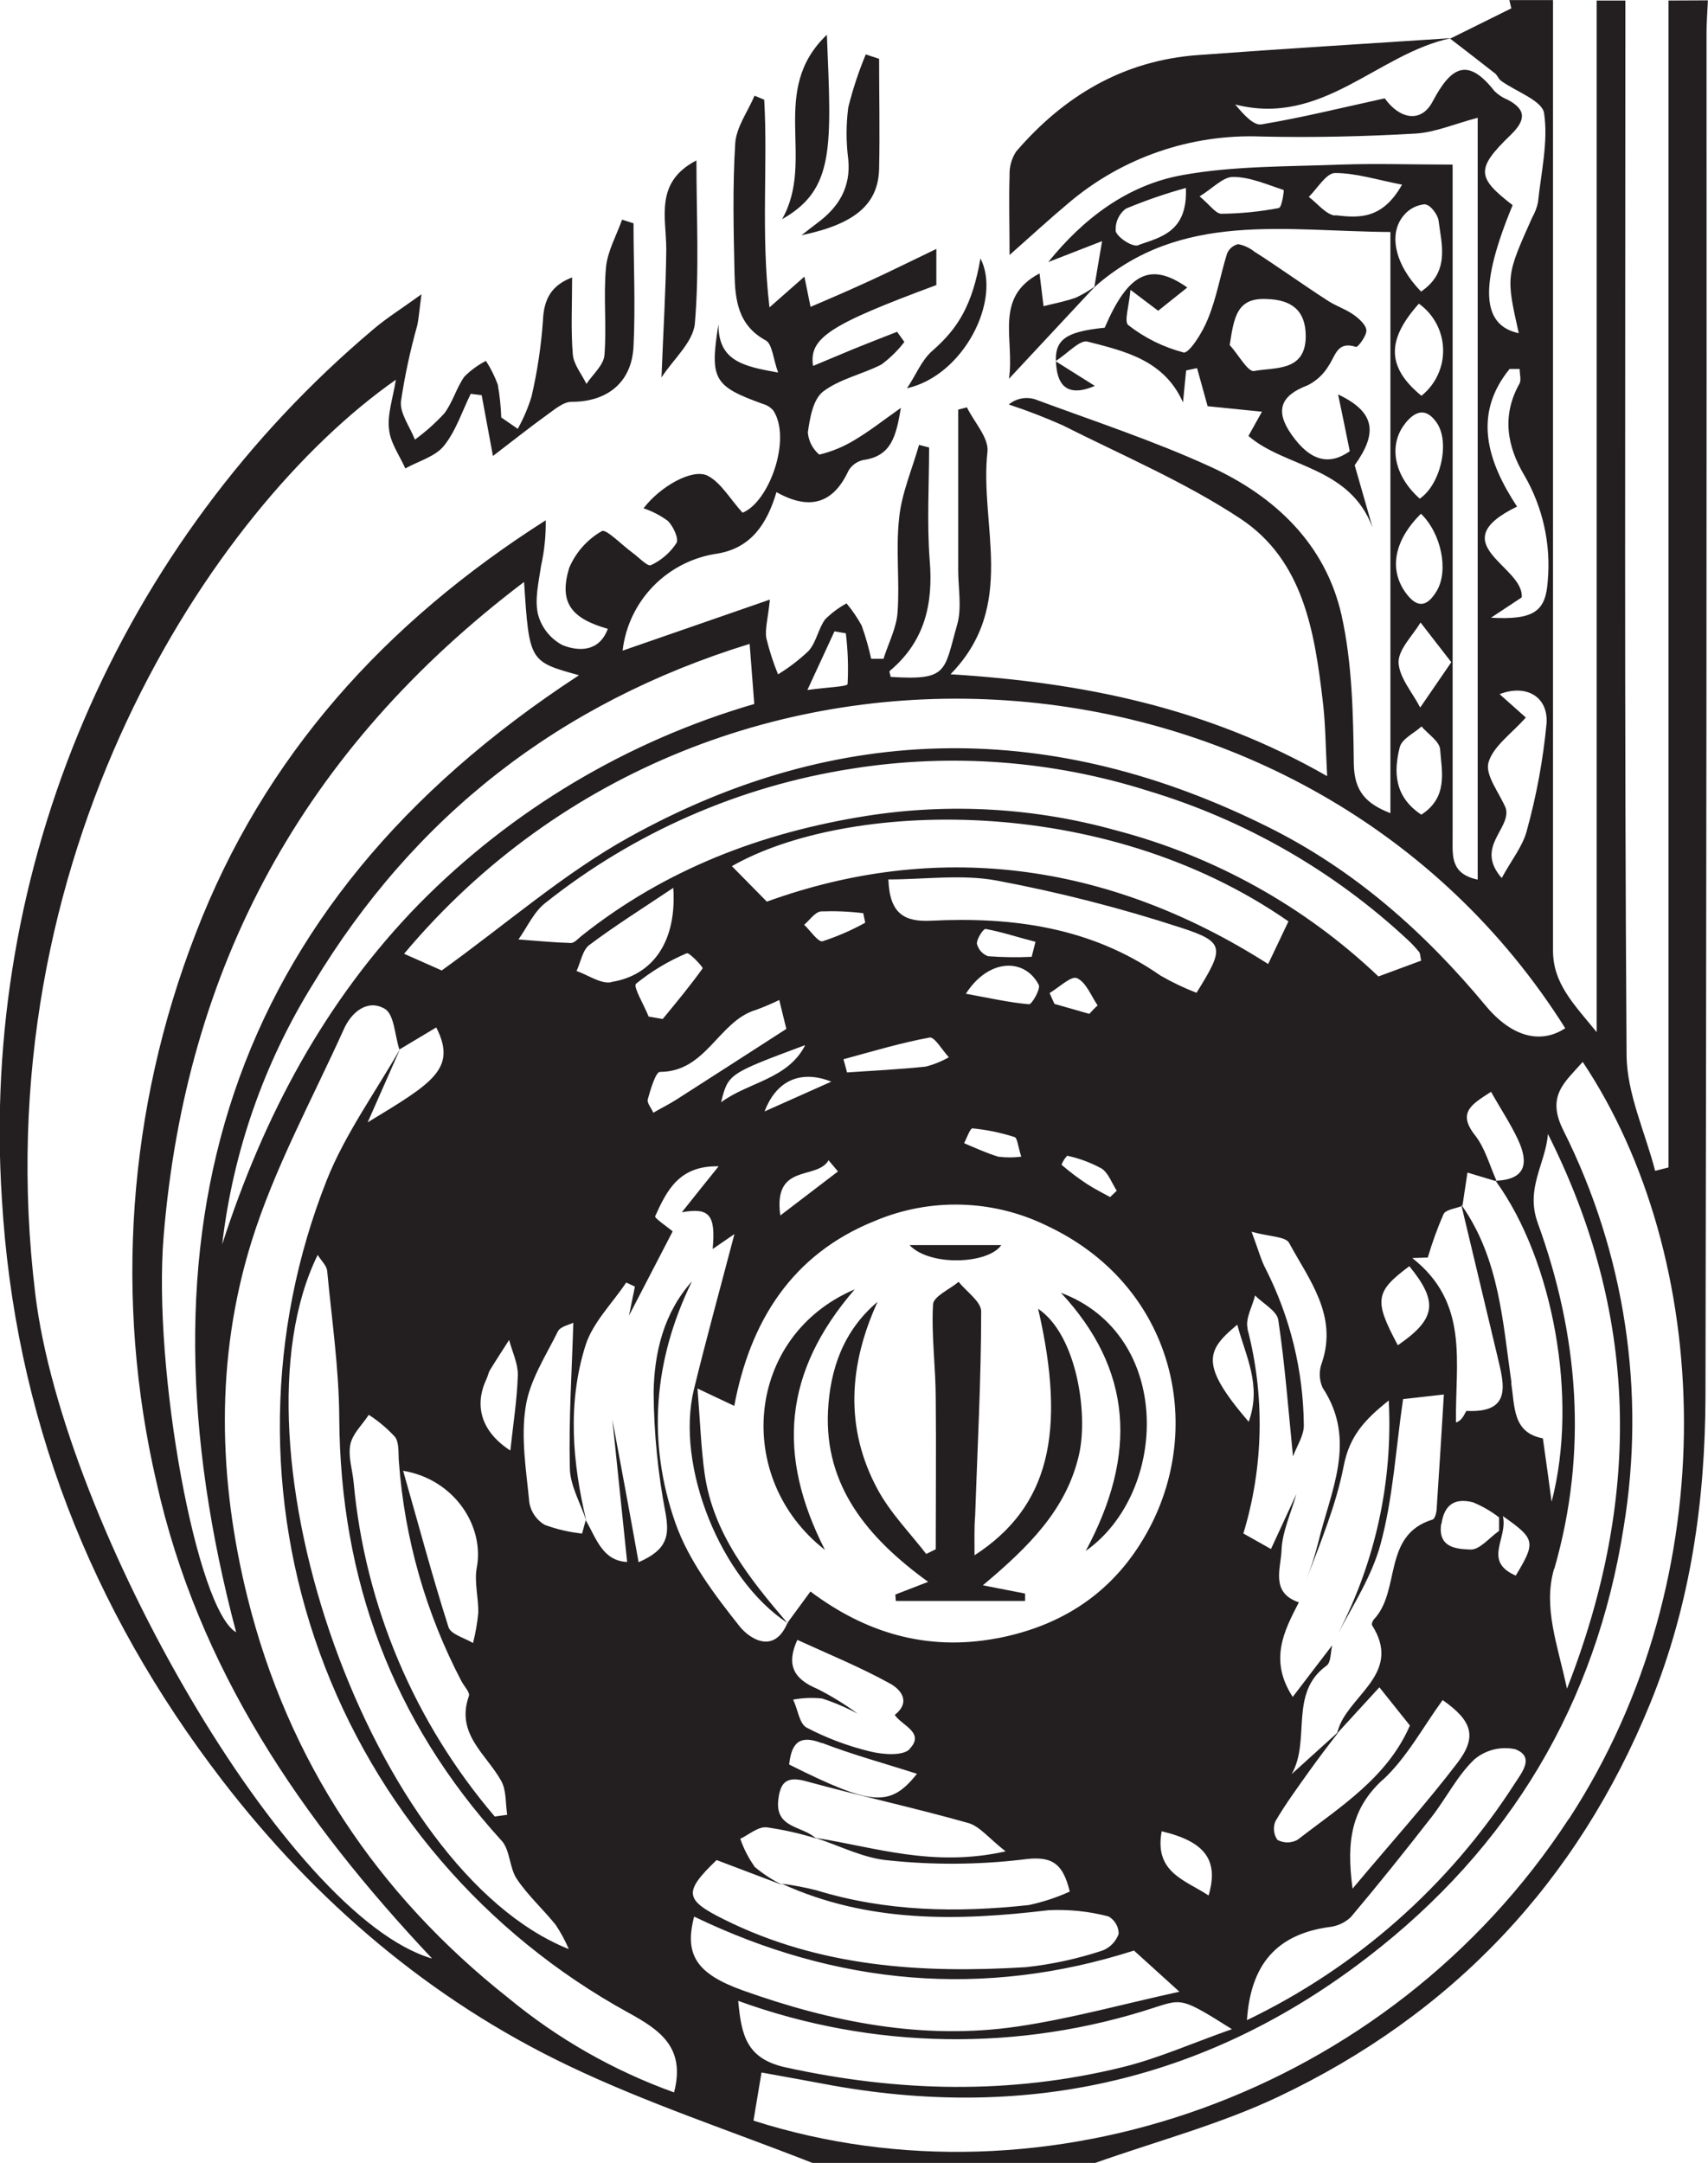 <svg width="94" height="119" viewBox="0 0 94 119" fill="none" xmlns="http://www.w3.org/2000/svg">
<g clip-path="url(#clip0_35_335)">
<path d="M91.827 0.029V0.139V64.231L91.091 64.417C90.543 62.291 89.533 60.169 89.519 58.043C89.394 39.544 89.451 21.046 89.451 2.547V1.114V0.029H87.874V56.786C86.585 55.209 85.47 54.1 85.47 52.298C85.47 37.437 85.47 22.576 85.47 7.718V0.072V0.005H83.066C83.099 0.153 83.143 0.311 83.176 0.459L79.81 2.127C80.633 2.762 81.46 3.393 82.277 4.038C82.412 4.143 82.469 4.344 82.609 4.444C83.431 5.042 84.874 5.529 84.979 6.227C85.215 7.813 84.811 9.495 84.643 11.134C84.581 11.426 84.474 11.707 84.325 11.966C82.883 15.187 82.883 15.187 83.585 18.331C81.522 17.896 81.416 15.708 83.248 11.287C81.258 9.758 81.224 9.28 83.128 7.436C83.897 6.69 84.09 6.079 82.993 5.496C82.718 5.385 82.466 5.223 82.253 5.018C80.758 3.106 79.849 3.694 78.853 5.572C78.204 6.819 77.002 6.528 76.209 5.41C73.834 5.931 71.641 6.475 69.424 6.843C69.001 6.915 68.462 6.332 67.982 5.749C72.79 6.982 75.81 2.944 79.863 2.098C75.218 2.404 70.569 2.686 65.919 3.03C61.817 3.331 58.552 5.281 55.922 8.339C55.669 8.73 55.543 9.189 55.561 9.653C55.518 11.02 55.561 12.391 55.561 14.03C56.754 12.974 57.764 12.043 58.817 11.163C61.765 8.661 65.555 7.357 69.429 7.512C72.242 7.574 75.069 7.512 77.882 7.35C78.974 7.288 80.041 6.819 81.325 6.48V48.394C79.83 48.084 79.945 47.08 79.945 46.148C79.945 37.499 79.945 28.846 79.945 20.19V9.056C77.786 9.056 75.786 8.989 73.795 9.056C70.871 9.17 67.9 9.118 65.044 9.639C62.043 10.184 59.62 12.028 57.692 14.418L60.654 13.266C60.452 14.437 60.341 15.12 60.226 15.799C64.986 11.584 70.722 12.731 76.521 12.764V44.739C75.194 44.222 74.526 43.549 74.507 42.01C74.473 39.286 74.42 36.5 73.834 33.857C72.958 29.948 70.179 27.311 66.621 25.681C63.49 24.247 60.197 23.167 56.961 21.968C56.715 21.892 56.455 21.878 56.203 21.928C55.95 21.978 55.715 22.091 55.518 22.255C56.524 22.585 57.513 22.967 58.48 23.397C61.779 25.06 65.212 26.517 68.28 28.544C71.751 30.852 72.353 34.794 72.805 38.627C72.949 39.84 72.954 41.073 73.04 42.703C66.462 38.932 59.61 37.551 52.311 37.097C56.009 33.317 53.893 28.883 54.345 24.854C54.427 24.09 53.614 23.23 53.215 22.412L52.734 22.537V31.363C52.734 32.371 52.946 33.442 52.676 34.373C51.946 36.94 52.196 37.446 49.012 37.241C49.012 37.131 48.921 36.954 48.964 36.916C50.888 35.31 51.368 33.236 51.166 30.832C51.008 28.768 51.133 26.685 51.133 24.62L50.58 24.477C50.2 25.82 49.618 27.139 49.484 28.51C49.291 30.221 49.522 31.975 49.397 33.695C49.334 34.56 48.892 35.396 48.623 36.247H47.945C47.81 35.626 47.635 35.015 47.421 34.416C47.185 33.984 46.906 33.576 46.589 33.198C46.156 33.433 45.759 33.729 45.411 34.077C45.031 34.598 44.93 35.329 44.502 35.812C43.988 36.3 43.424 36.732 42.819 37.102C42.555 36.455 42.339 35.789 42.175 35.109C42.093 34.632 42.257 34.068 42.372 32.988L34.265 35.798C34.42 34.457 35.018 33.205 35.965 32.238C36.913 31.271 38.157 30.644 39.501 30.455C41.319 30.144 42.208 28.849 42.733 27.076C44.536 28.09 45.848 27.726 46.695 25.901C46.782 25.751 46.9 25.621 47.04 25.519C47.181 25.417 47.342 25.345 47.512 25.308C49.051 25.098 49.315 24.018 49.58 22.441C48.56 23.163 47.839 23.731 47.055 24.195C46.448 24.57 45.784 24.846 45.089 25.012C44.725 24.704 44.499 24.266 44.459 23.793C44.569 23.005 44.747 21.973 45.295 21.547C46.204 20.85 47.464 20.592 48.507 20.056C48.986 19.703 49.411 19.285 49.772 18.814L49.373 18.255C48.594 18.561 47.81 18.862 47.036 19.177C46.262 19.493 45.531 19.813 44.747 20.133C44.512 18.589 45.666 17.858 51.532 15.684V13.696C50.2 14.336 49.094 14.886 47.974 15.402C46.853 15.918 45.844 16.358 44.608 16.883C44.459 16.143 44.372 15.713 44.271 15.22L42.348 16.912C41.867 12.802 42.266 9.123 42.059 5.486L41.526 5.266C41.155 6.141 40.521 6.996 40.463 7.89C40.314 10.279 40.372 12.668 40.425 15.058C40.458 16.491 40.607 17.892 42.141 18.728C42.507 18.929 42.545 19.732 42.824 20.496C40.901 20.157 39.53 19.86 39.54 17.834C39.059 20.864 39.266 21.242 41.978 22.221C42.201 22.282 42.402 22.407 42.555 22.58C43.574 24.114 42.358 27.602 40.867 28.209C40.174 27.449 39.679 26.551 38.944 26.173C38.088 25.748 36.299 26.799 35.419 27.965C35.898 28.126 36.349 28.36 36.756 28.658C37.049 28.954 37.361 29.614 37.236 29.867C36.891 30.401 36.401 30.826 35.823 31.095C35.64 31.186 35.15 30.656 34.799 30.402C34.222 29.982 33.356 29.084 33.12 29.222C32.313 29.684 31.681 30.398 31.322 31.253C30.759 33.141 31.413 34.015 33.452 34.598C32.971 35.888 31.832 35.841 30.962 35.496C30.628 35.321 30.335 35.078 30.102 34.783C29.868 34.489 29.699 34.149 29.605 33.786C29.418 32.959 29.649 32.022 29.774 31.148C29.96 30.32 30.047 29.473 30.034 28.625C21.22 34.235 14.517 41.585 10.756 51.395C7.029 61.009 6.282 71.51 8.612 81.549C10.891 91.79 16.579 100.115 23.782 107.756C15.82 105.448 3.501 83.943 1.947 71.232C-1 47.171 11.675 27.965 21.787 20.893C21.623 21.92 21.306 22.804 21.412 23.631C21.484 24.367 21.994 25.064 22.306 25.772C23.028 25.37 23.946 25.127 24.427 24.534C25.09 23.717 25.432 22.623 25.908 21.667L26.509 21.743C26.682 22.666 26.85 23.588 27.129 25.088C28.25 24.233 29.158 23.507 30.101 22.828C30.524 22.527 31.014 22.097 31.471 22.107C33.395 22.107 34.77 21.065 34.866 19.053C34.977 16.802 34.866 14.542 34.866 12.286L34.236 12.085C33.928 12.96 33.433 13.82 33.351 14.714C33.202 16.315 33.395 17.944 33.265 19.545C33.217 20.095 32.62 20.601 32.274 21.122C32.014 20.582 31.567 20.052 31.524 19.492C31.413 18.135 31.486 16.764 31.486 15.263C30.341 15.703 29.928 16.453 29.88 17.653C29.78 19.059 29.569 20.456 29.25 21.829C29.06 22.442 28.807 23.032 28.495 23.593L27.586 22.967C27.566 22.359 27.502 21.754 27.394 21.156C27.226 20.7 27.008 20.264 26.744 19.856C26.306 20.081 25.905 20.373 25.557 20.721C25.114 21.347 24.908 22.154 24.446 22.752C23.958 23.281 23.418 23.761 22.835 24.185C22.561 23.483 22.003 22.752 22.066 22.083C22.277 20.677 22.576 19.285 22.96 17.916C23.047 17.529 23.071 17.122 23.196 16.19C22.066 17.008 21.248 17.514 20.527 18.135C13.611 23.968 8.163 31.327 4.616 39.624C1.07 47.921 -0.476 56.926 0.101 65.923C0.798 77.87 4.977 88.512 12.223 97.94C17.339 104.587 23.662 110.016 31.298 113.657C35.626 115.727 40.251 117.246 44.738 119.01H60.245C63.611 117.815 67.102 116.893 70.314 115.378C79.93 110.828 86.811 103.56 90.826 93.701C93.038 88.278 93.846 82.591 93.861 76.799C93.912 51.803 93.931 26.806 93.918 1.806C93.918 1.276 93.962 0.746 93.995 0.019L91.827 0.029ZM83.503 27.889C81.854 25.39 81.037 22.809 83.08 20.3H83.633C83.633 20.568 83.729 20.888 83.633 21.093C82.642 22.842 82.931 24.544 83.893 26.154C84.911 27.911 85.361 29.936 85.181 31.956C85.071 33.609 84.47 34.12 82.056 33.986L83.748 32.868C83.893 31.143 79.277 29.915 83.503 27.865V27.889ZM82.873 44.471C82.522 43.63 81.739 42.665 81.912 41.972C82.162 41.064 83.186 40.371 83.974 39.477L82.532 38.192C83.946 37.633 85.22 38.292 85.114 39.812C84.925 41.797 84.563 43.762 84.032 45.685C83.816 46.545 83.195 47.3 82.647 48.308C81.147 46.593 83.176 45.603 82.873 44.471ZM78.2 28.262C79.329 29.351 79.733 31.396 79.075 32.505C78.55 33.389 77.993 33.513 77.329 32.567C76.454 31.31 76.714 29.743 78.2 28.266V28.262ZM77.348 23.277C77.93 22.561 78.507 22.451 79.065 23.249C79.82 24.329 79.286 26.656 78.137 27.435C76.704 26.168 76.391 24.462 77.348 23.282V23.277ZM78.161 38.928C77.733 38.096 76.997 37.274 76.969 36.433C76.969 35.716 77.743 34.976 78.18 34.249L79.873 36.433L78.161 38.928ZM78.219 44.82C76.733 43.831 76.695 42.474 77.031 41.126C77.142 40.648 77.815 40.352 78.233 39.969C78.594 40.39 79.224 40.787 79.257 41.231C79.349 42.464 79.705 43.864 78.219 44.825V44.82ZM78.219 21.767C76.319 20.205 76.295 18.704 78.089 16.707C78.489 16.993 78.818 17.367 79.049 17.8C79.28 18.233 79.408 18.714 79.422 19.204C79.436 19.694 79.336 20.181 79.13 20.626C78.924 21.072 78.617 21.464 78.233 21.772L78.219 21.767ZM78.44 11.254C78.704 11.254 79.127 11.794 79.171 12.133C79.349 13.495 79.791 14.962 78.209 16.042C76.767 14.566 76.382 12.845 77.272 11.832C77.417 11.659 77.597 11.517 77.799 11.414C78.002 11.312 78.223 11.251 78.45 11.235L78.44 11.254ZM62.654 13.495C62.341 13.605 61.572 13.123 61.408 12.745C61.384 12.504 61.422 12.261 61.52 12.039C61.617 11.817 61.771 11.624 61.966 11.479C63.04 11.03 64.142 10.651 65.265 10.341C65.371 12.759 63.875 13.051 62.668 13.476L62.654 13.495ZM70.386 11.445C69.341 11.645 68.281 11.751 67.217 11.761C66.909 11.761 66.597 11.283 66.02 10.805C66.746 10.36 67.308 9.73 67.861 9.734C68.794 9.734 69.727 10.155 70.641 10.451C70.684 10.442 70.549 11.397 70.4 11.426L70.386 11.445ZM73.473 11.861C72.958 11.794 72.511 11.192 72.03 10.834C72.511 10.356 72.992 9.524 73.473 9.519C74.617 9.519 75.762 9.887 77.161 10.16C76.045 12.138 74.709 11.976 73.487 11.842L73.473 11.861ZM45.925 34.737L46.55 34.842C46.664 35.768 46.696 36.701 46.647 37.633C46.647 37.781 45.526 37.809 44.435 37.962L45.925 34.737ZM86.143 56.571C84.787 57.464 83.2 57.049 81.782 55.352C78.416 51.3 74.569 47.883 69.823 45.517C57.995 39.611 46.18 39.645 34.616 46.067C31.053 48.041 27.922 50.793 24.311 53.393L22.239 52.475C39.453 31.946 72.232 34.469 86.143 56.571ZM41.521 102.686C41.19 102.219 40.927 101.707 40.742 101.166C41.223 100.941 41.703 100.497 42.184 100.535C43.118 100.666 44.04 100.874 44.94 101.156L44.901 101.123C46.243 101.562 47.551 102.246 48.911 102.356C51.351 102.612 53.812 102.597 56.249 102.313C57.826 102.088 58.48 102.432 58.874 104.071C58.153 104.398 57.399 104.646 56.624 104.812C52.676 105.242 48.758 105.175 44.916 103.995C44.292 103.839 43.659 103.719 43.021 103.636C47.757 105.801 52.7 105.696 57.72 105.094C58.828 105.043 59.937 105.159 61.009 105.438C61.178 105.535 61.318 105.675 61.416 105.842C61.514 106.01 61.566 106.2 61.567 106.394C61.494 106.603 61.376 106.793 61.222 106.953C61.067 107.112 60.88 107.236 60.673 107.316C59.31 107.767 57.903 108.073 56.475 108.229C50.748 108.582 45.113 108.229 39.843 105.601C37.674 104.525 37.597 104.105 39.439 102.337L43.084 103.718C42.515 103.44 41.984 103.093 41.502 102.686H41.521ZM50.07 96.229C49.69 96.621 48.589 96.535 47.892 96.363C46.675 96.07 45.499 95.629 44.391 95.049C43.987 94.834 43.911 94.041 43.651 93.51C44.177 93.412 44.715 93.391 45.247 93.448C45.921 93.669 46.574 93.947 47.2 94.28C46.502 93.769 45.764 93.315 44.992 92.923C43.704 92.387 43.242 91.623 43.882 90.223C45.593 91.006 47.325 91.713 48.959 92.612C49.536 92.918 50.176 93.611 49.243 94.351C49.628 94.939 50.936 95.326 50.051 96.229H50.07ZM45.262 95.9C46.94 96.545 48.681 97.018 50.465 97.591C48.988 99.45 47.983 99.355 43.43 97.08C43.564 95.862 44.021 95.436 45.223 95.9H45.262ZM44.334 97.993C47.305 98.805 50.32 99.46 53.282 100.296C53.917 100.473 54.412 101.132 55.345 101.859C51.32 102.757 48.132 101.62 44.867 101.113C44.151 100.463 42.675 100.583 42.829 99.063C42.93 98.117 43.233 97.692 44.334 97.993ZM54.859 90.137C50.974 90.868 47.594 89.807 44.603 87.561L43.348 89.272L43.396 89.329L43.338 89.291C42.593 91.064 41.227 90.137 40.703 89.477C39.323 87.738 37.905 85.864 37.179 83.814C35.597 79.332 35.967 74.816 38.083 70.496C36.525 72.235 36.01 74.41 35.972 76.594C35.987 78.839 36.209 81.079 36.635 83.284C36.828 84.44 36.775 85.248 35.145 85.95C34.664 83.246 34.183 80.694 33.702 78.104C33.967 80.665 34.236 83.231 34.515 85.936C33.149 85.874 32.813 84.622 32.236 83.638L32.034 84.373C31.332 84.299 30.642 84.139 29.981 83.895C29.76 83.766 29.57 83.592 29.424 83.383C29.278 83.174 29.179 82.937 29.134 82.686C28.966 80.923 28.653 79.107 28.932 77.387C29.149 75.953 30.034 74.601 30.702 73.253C30.841 72.976 31.351 72.88 31.553 72.775C31.471 75.471 31.298 78.104 31.361 80.732C31.361 81.721 31.952 82.696 32.269 83.676C31.5 80.469 31.221 77.205 32.221 74.027C32.62 72.766 33.697 71.71 34.462 70.563L34.943 70.783C34.837 71.313 34.727 71.848 34.616 72.384L37.02 67.748C36.684 67.462 36.01 67.022 36.058 66.912C36.688 65.526 37.361 64.116 39.549 64.169C38.87 65.01 38.195 65.853 37.525 66.697C39.044 66.42 39.395 66.84 39.222 68.718L40.42 67.896C39.607 70.993 38.857 73.707 38.189 76.445C37.16 80.67 39.684 86.887 43.329 89.286C41.256 86.858 39.251 84.378 38.78 81.081C38.578 79.647 38.535 78.214 38.386 76.393L40.41 77.349C41.276 72.742 43.545 69.014 48.166 67.165C49.66 66.537 51.272 66.234 52.893 66.277C54.515 66.32 56.108 66.707 57.566 67.414C64.423 70.601 66.26 78.042 63.404 83.79C61.649 87.293 58.793 89.391 54.859 90.141V90.137ZM26.321 88.741C26.268 89.299 26.171 89.852 26.033 90.395C25.552 90.108 24.807 89.917 24.682 89.52C23.797 86.744 23.047 83.929 22.186 80.918C25.023 81.396 26.668 83.977 26.24 86.247C26.09 87.03 26.341 87.905 26.321 88.746V88.741ZM25.417 92.531C25.557 92.793 25.874 93.118 25.807 93.31C25.062 95.398 26.768 96.507 27.591 97.993C27.875 98.514 27.817 99.221 27.913 99.847L27.23 99.942C22.804 94.762 20.092 88.35 19.465 81.583C19.402 80.871 19.147 80.149 19.282 79.466C19.402 78.883 19.941 78.381 20.296 77.841C20.827 78.183 21.312 78.591 21.739 79.055C21.984 79.394 21.912 79.972 21.955 80.445C22.267 84.668 23.445 88.783 25.417 92.535V92.531ZM26.778 75.858C26.855 75.705 26.879 75.518 26.966 75.38C27.307 74.821 27.668 74.271 28.019 73.722C28.187 74.357 28.5 74.998 28.5 75.633C28.456 77.009 28.24 78.386 28.086 79.805C26.518 78.792 26.062 77.373 26.778 75.862V75.858ZM27.6 101.261C28.081 101.787 28.028 102.767 28.447 103.383C29.057 104.291 29.889 105.041 30.582 105.902C30.863 106.323 31.105 106.769 31.303 107.235C20.508 102.934 12.281 79.633 17.483 69.043C17.695 69.378 17.964 69.626 18.003 69.894C18.258 72.594 18.657 75.294 18.671 78.018C18.729 86.887 21.58 94.648 27.6 101.266V101.261ZM75.863 53.723C71.806 49.865 66.829 47.097 61.399 45.68C56.943 44.441 52.27 44.17 47.7 44.887C41.929 45.8 36.611 47.826 32.005 51.491C31.817 51.639 31.611 51.888 31.418 51.883C30.457 51.854 29.495 51.758 28.533 51.687C29.014 51.013 29.375 50.177 30.005 49.685C34.886 45.801 40.704 43.252 46.882 42.292C52.343 41.423 57.934 41.842 63.202 43.515C68.536 45.122 73.424 47.93 77.488 51.72C77.707 51.923 77.911 52.142 78.099 52.375C78.166 52.452 78.156 52.595 78.214 52.853L75.863 53.723ZM77.56 69.66C79.161 71.619 79.046 72.56 76.93 74.013C75.603 71.533 75.675 71.074 77.56 69.665V69.66ZM45.271 51.787C45.026 51.849 44.598 51.199 44.257 50.879C44.565 50.621 44.858 50.172 45.19 50.143C45.964 50.116 46.738 50.148 47.507 50.239C47.546 50.416 47.579 50.593 47.618 50.765C46.871 51.18 46.085 51.522 45.271 51.787ZM51.157 57.082C51.436 57.034 51.859 57.785 52.22 58.167C51.821 58.396 51.392 58.569 50.945 58.683C49.503 58.836 48.06 58.903 46.618 59.003C46.555 58.759 46.488 58.525 46.421 58.277C48.003 57.851 49.57 57.374 51.171 57.082H51.157ZM34.986 54.138C35.836 53.444 36.782 52.875 37.794 52.447C37.934 52.38 38.708 53.221 38.669 53.278C37.987 54.234 37.227 55.147 36.472 56.064L35.698 55.93C35.453 55.309 34.837 54.282 35.001 54.138H34.986ZM33.625 54.043C33.044 54.138 32.366 53.641 31.731 53.422C31.957 52.944 32.058 52.265 32.438 51.988C33.88 50.908 35.414 49.947 37.054 48.848C37.251 51.754 35.977 53.656 33.64 54.029L33.625 54.043ZM35.654 60.47C35.804 59.925 36.092 58.974 36.318 58.974C38.881 58.974 39.54 56.174 41.607 55.562C42.043 55.403 42.47 55.221 42.886 55.018L43.276 56.609C41.179 57.957 39.208 59.233 37.232 60.494C36.818 60.757 36.381 60.972 35.957 61.22C35.847 60.967 35.587 60.676 35.654 60.47ZM44.31 57.512C43.348 59.385 41.189 59.529 39.684 60.647C40.078 59.08 40.078 59.08 44.281 57.512H44.31ZM45.752 59.51L42.079 61.149C42.747 59.39 44.122 58.864 45.752 59.51ZM45.603 63.839C45.776 64.045 45.945 64.25 46.118 64.451L42.944 66.874C42.54 63.954 44.954 64.953 45.598 63.839H45.603ZM42.204 49.608L40.28 47.654C46.531 44.084 60.63 43.534 70.91 50.693L69.794 53.039C60.851 47.338 51.421 46.268 42.199 49.608H42.204ZM57.167 54.177C57.283 54.401 56.792 55.261 56.634 55.252C55.557 55.161 54.494 54.917 53.157 54.674C54.407 52.724 56.389 52.695 57.163 54.177H57.167ZM53.763 51.902C53.763 51.639 54.124 51.085 54.244 51.109C55.172 51.281 56.076 51.587 56.989 51.816C56.917 52.093 56.85 52.37 56.778 52.643C55.977 52.68 55.174 52.669 54.374 52.609C54.22 52.551 54.084 52.456 53.976 52.333C53.869 52.209 53.794 52.061 53.758 51.902H53.763ZM53.527 62.081C54.312 62.158 55.085 62.318 55.836 62.559C55.994 62.606 56.023 63.079 56.206 63.639C55.786 63.692 55.361 63.692 54.941 63.639C54.297 63.443 53.686 63.161 53.061 62.898C53.215 62.587 53.398 62.066 53.523 62.081H53.527ZM59.956 55.782L58.033 55.233C57.942 55.032 57.85 54.836 57.764 54.635C58.278 54.334 58.947 53.68 59.264 53.813C59.769 54.033 60.038 54.769 60.408 55.319C60.24 55.462 60.096 55.624 59.952 55.782H59.956ZM60.62 64.284C61.005 64.537 61.187 65.091 61.461 65.512L61.096 65.861C60.668 65.622 60.23 65.411 59.827 65.144C59.335 64.822 58.866 64.467 58.422 64.083C58.49 63.897 58.596 63.728 58.735 63.586C59.392 63.727 60.026 63.962 60.615 64.284H60.62ZM63.938 100.755C66.342 101.324 67.082 102.356 66.515 104.286C65.236 103.436 63.51 103.03 63.933 100.755H63.938ZM65.861 54.626C65.17 54.36 64.501 54.04 63.861 53.67C60.053 51.018 55.739 50.435 51.253 50.655C49.81 50.726 48.959 50.315 48.892 48.385C50.888 48.385 52.936 48.089 54.859 48.447C58.288 49.091 61.67 49.956 64.986 51.037C67.433 51.83 67.39 52.15 65.847 54.626H65.861ZM68.097 72.89C68.549 74.61 69.453 76.207 68.722 78.223C65.996 75.055 66.4 74.295 68.083 72.89H68.097ZM68.664 73.091C68.525 72.556 68.924 71.887 69.073 71.275C69.516 71.724 70.28 72.126 70.352 72.627C70.722 75.112 70.91 77.626 71.16 80.13C71.371 79.556 71.771 78.973 71.756 78.4C71.728 75.421 71.012 72.488 69.665 69.827C69.405 69.349 69.256 68.766 68.881 67.767C69.842 68.04 70.751 68.025 70.944 68.379C72.054 70.424 73.636 72.379 72.747 74.988C72.581 75.43 72.597 75.919 72.79 76.35C74.713 79.26 73.218 82.051 72.55 84.861C72.368 85.578 72.143 86.283 71.876 86.973C72.66 84.889 73.531 82.82 73.949 80.665C74.261 79.055 75.04 78.156 76.43 77.052C76.661 81.495 75.699 85.918 73.641 89.869C74.497 88.268 75.492 86.71 75.964 85.009C76.666 82.457 76.81 79.752 77.219 76.976L79.464 76.723C79.334 78.83 79.209 80.899 79.07 82.964C79.07 83.188 78.974 83.566 78.839 83.604C76.065 84.455 77.108 87.513 75.613 89.095C75.54 89.171 75.473 89.358 75.516 89.424C77.108 91.943 74.531 93.123 73.752 94.872C73.687 95.028 73.631 95.188 73.583 95.35L71.088 97.606C72.155 95.733 70.915 93.147 73.011 91.637C73.256 91.46 73.223 90.901 73.319 90.519L73.261 90.595C72.583 91.484 71.9 92.368 71.145 93.362C69.828 91.331 70.665 89.74 71.487 88.149H71.458C69.91 87.613 70.496 86.28 70.53 85.281C70.564 84.283 71.059 83.227 71.347 82.199L69.948 85.224L68.429 84.369C69.544 80.701 69.62 76.799 68.65 73.091H68.664ZM73.603 95.355C74.377 94.504 75.156 93.663 75.915 92.832C76.469 93.529 77.031 94.232 77.594 94.934C76.353 97.802 73.747 99.417 71.4 101.228C71.232 101.318 71.044 101.366 70.852 101.366C70.661 101.366 70.472 101.318 70.304 101.228C70.2 101.08 70.135 100.908 70.116 100.728C70.096 100.549 70.123 100.367 70.194 100.201C70.751 99.245 71.41 98.356 72.049 97.453C72.564 96.736 73.107 96.019 73.636 95.341L73.603 95.355ZM76.103 97.926C77.425 96.703 78.315 95.016 79.397 93.534C81.008 94.667 81.32 95.537 80.209 96.989C78.469 99.269 76.536 101.405 74.439 103.909C74.079 101.257 74.396 99.493 76.089 97.926H76.103ZM79.329 83.848C79.493 82.73 80.113 82.414 81.061 82.653C81.577 82.864 82.062 83.144 82.503 83.485C82.503 83.733 82.503 83.962 82.503 84.225C81.974 84.593 81.431 85.281 80.921 85.253C80.229 85.219 79.118 85.195 79.315 83.848H79.329ZM73.131 106.026C73.583 105.982 74.008 105.79 74.338 105.481C75.867 103.67 77.348 101.821 78.8 99.952C79.604 98.915 80.205 97.692 81.138 96.803C81.444 96.542 81.807 96.356 82.198 96.258C82.59 96.16 82.998 96.154 83.393 96.239C84.479 96.659 83.763 97.505 83.349 98.15C79.747 103.753 74.65 108.252 68.626 111.144C68.833 108.057 70.275 106.437 73.117 106.026H73.131ZM83.431 86.691C81.58 85.893 83.003 84.651 82.71 83.413C84.508 84.674 84.532 84.837 83.417 86.691H83.431ZM83.186 76.092C82.705 72.747 82.517 69.273 80.464 66.343H80.435C81.102 69.14 81.769 71.934 82.436 74.725C82.796 76.23 83.181 77.745 80.719 77.626C80.642 77.626 80.541 78.142 80.128 78.261C80.089 74.916 80.868 71.686 77.724 69.215L78.579 69.187C78.818 68.373 79.107 67.575 79.445 66.797C79.57 66.553 80.08 66.496 80.435 66.362C80.435 66.334 80.435 66.31 80.435 66.281C80.453 66.304 80.469 66.328 80.484 66.353C80.565 65.799 80.652 65.244 80.762 64.513L82.354 64.991L82.316 64.938H82.349C81.974 64.097 81.729 63.161 81.176 62.458C80.181 61.192 81.017 60.747 82.061 60.069C82.594 61.025 83.138 61.827 83.546 62.707C84.114 63.93 84.027 64.886 82.349 64.962C82.347 64.981 82.347 65.001 82.349 65.019C85.446 69.32 86.893 76.904 85.393 82.624C85.244 81.516 85.095 80.407 84.912 79.136C83.258 78.825 83.373 77.444 83.171 76.092H83.186ZM85.542 86.314C87.398 79.858 86.883 73.483 84.628 67.28C83.941 65.368 85.056 64.045 85.191 62.391C90.134 72.207 90.422 82.213 86.239 92.908C85.706 90.423 84.917 88.435 85.528 86.314H85.542ZM41.256 35.425C41.338 36.505 41.41 37.47 41.511 38.732C34.506 40.773 28.146 44.569 23.042 49.756C17.863 55.065 14.497 61.44 12.228 68.465C12.819 63.38 14.528 58.485 17.233 54.129C22.792 44.915 30.769 38.66 41.256 35.425ZM9.006 68.006C10.232 53.192 16.656 41.245 28.841 32.018C29.13 36.395 29.13 36.395 31.866 37.15C12.209 49.981 7.213 67.982 12.997 89.807C10.819 88.555 8.4 75.361 9.006 68.006ZM37.097 115.12C33.784 113.93 30.704 112.177 27.995 109.94C20.734 104.205 15.858 96.87 13.627 87.914C12.007 81.396 11.838 74.759 13.839 68.322C15.094 64.288 17.171 60.504 18.921 56.628C19.344 55.672 20.234 54.956 21.172 55.5C21.696 55.806 21.724 56.934 21.974 57.727H22.013V57.689V57.722L24.009 56.528C25.177 58.817 23.773 59.6 20.234 61.751L22.013 57.722C20.647 60.112 18.988 62.401 17.979 64.938C14.68 73.272 14.544 82.514 17.597 90.939C20.651 99.365 26.684 106.399 34.573 110.728C36.299 111.679 37.746 112.63 37.097 115.12ZM38.193 105.443C46.055 109.237 54.157 109.954 62.409 107.316L64.909 109.581C61.846 110.25 58.956 111.058 56.009 111.493C50.806 112.257 45.767 111.254 40.872 109.505C38.333 108.592 37.65 107.55 38.203 105.443H38.193ZM63.563 110.441C65.073 109.964 65.063 109.921 67.799 111.641C65.587 112.42 63.702 113.266 61.731 113.743C55.581 115.249 49.426 115.101 43.237 113.743C41.059 113.266 40.804 111.947 40.626 110.083C48.016 112.77 56.102 112.897 63.572 110.441H63.563ZM86.34 100.067C76.42 115.273 57.49 121.786 41.468 116.673C41.622 115.746 41.756 114.943 41.91 114.025C43.252 114.269 44.569 114.503 45.887 114.752C56.715 116.663 66.529 114.408 75.266 107.684C83.109 101.653 87.831 93.73 89.355 84.044C90.59 76.596 89.43 68.951 86.042 62.195C85.08 60.284 86.119 59.548 87.105 58.425C94.216 69.077 95.106 86.643 86.35 100.067H86.34Z" fill="#231F20"/>
<path d="M73.641 21.7C75.723 22.685 75.81 23.846 74.555 25.595L75.54 29.031C74.281 25.643 70.732 25.738 68.708 23.985L69.453 22.651L66.462 22.35L65.88 20.252L65.279 20.381L65.106 22.14C64.077 19.813 61.904 19.32 59.855 18.795C59.427 18.685 58.783 19.426 58.091 19.87L60.254 21.232C59.019 21.762 58.302 21.447 58.148 20.276C57.942 18.738 58.519 18.26 60.798 18.03C62.091 15.015 63.317 14.394 65.342 15.818L63.74 17.098L62.216 15.947C62.144 16.802 61.851 17.71 62.096 17.887C62.996 18.591 64.032 19.103 65.14 19.392C65.443 19.459 66.193 18.274 66.472 17.557C66.953 16.401 67.154 15.168 67.53 13.954C67.582 13.825 67.665 13.711 67.772 13.62C67.878 13.53 68.004 13.465 68.14 13.433C68.47 13.496 68.779 13.639 69.039 13.849C69.626 14.217 70.194 14.609 70.766 14.996C71.549 15.521 72.324 16.066 73.122 16.573C73.559 16.85 74.084 17.022 74.497 17.318C74.8 17.533 75.185 17.877 75.199 18.178C75.213 18.479 74.718 19.134 74.627 19.086C73.598 18.747 73.502 19.564 73.127 20.114C72.852 20.582 72.446 20.961 71.958 21.203C70.463 21.767 70.16 22.604 71.078 23.908C72.122 25.399 73.17 25.609 74.285 24.826C74.055 23.669 73.848 22.685 73.641 21.7ZM67.674 18.981C68.121 19.459 68.664 20.458 69.006 20.415C70.16 20.195 71.852 20.467 71.862 18.503C71.862 17.07 71.069 16.491 69.727 16.453C68.092 16.363 67.914 17.409 67.679 18.981H67.674Z" fill="#231F20"/>
<path d="M36.405 20.768C36.506 18.145 36.645 15.942 36.669 13.729C36.669 11.966 36.01 10.026 38.328 8.826C38.328 11.899 38.492 14.867 38.242 17.796C38.15 18.823 37.054 19.765 36.405 20.768Z" fill="#231F20"/>
<path d="M45.507 1.912C45.762 8.124 45.94 10.422 43.045 12.057C44.901 8.769 42.276 4.994 45.507 1.912Z" fill="#231F20"/>
<path d="M48.382 3.235C48.382 5.256 48.426 7.278 48.382 9.299C48.33 11.211 47.089 12.324 44.112 12.941C44.401 12.716 44.69 12.487 44.983 12.267C46.161 11.397 46.829 10.308 46.685 8.774C46.561 7.822 46.561 6.858 46.685 5.906C46.932 4.914 47.253 3.941 47.647 2.996L48.382 3.235Z" fill="#231F20"/>
<path d="M57.211 15.043L57.432 16.845C58.033 16.692 58.648 16.582 59.23 16.367C59.601 16.192 59.953 15.983 60.283 15.741L55.528 20.84C55.85 18.666 54.681 16.372 57.211 15.043Z" fill="#231F20"/>
<path d="M49.916 21.361C50.397 20.663 50.705 19.832 51.306 19.306C52.748 18.049 53.513 16.769 53.96 14.217C55.124 16.477 53.066 20.649 49.916 21.361Z" fill="#231F20"/>
<path d="M53.633 85.568C57.725 82.92 58.711 78.83 57.134 72.006C59.254 73.439 59.908 77.774 59.379 80.053C58.687 83.045 56.639 85.085 54.09 87.221L56.417 87.675V88.082H49.301L49.277 87.728L51.08 87.03C47.738 84.612 45.372 81.745 45.569 77.635C45.68 75.38 46.387 73.234 48.296 71.624C46.719 75.083 46.474 78.558 48.296 81.936C48.988 83.226 50.07 84.325 50.974 85.496L51.498 85.238C51.498 82.471 51.527 79.709 51.498 76.947C51.498 75.222 51.253 73.492 51.349 71.781C51.349 71.337 52.263 70.94 52.758 70.524C53.191 71.069 54.004 71.614 53.999 72.159C53.999 75.905 53.792 79.652 53.667 83.403C53.614 84.039 53.633 84.679 53.633 85.568Z" fill="#231F20"/>
<path d="M47.041 70.936C43.093 75.504 42.747 80.068 45.401 85.272C40.352 81.344 41.006 73.507 47.041 70.936Z" fill="#231F20"/>
<path d="M58.389 71.126C64.592 73.454 64.308 82.118 59.754 85.329C62.63 79.981 62.303 75.337 58.389 71.126Z" fill="#231F20"/>
<path d="M55.105 68.503C54.398 69.545 51.181 69.693 50.056 68.503H55.105Z" fill="#231F20"/>
</g>
<defs>
<clipPath id="clip0_35_335">
<rect width="94" height="119" fill="white"/>
</clipPath>
</defs>
</svg>
